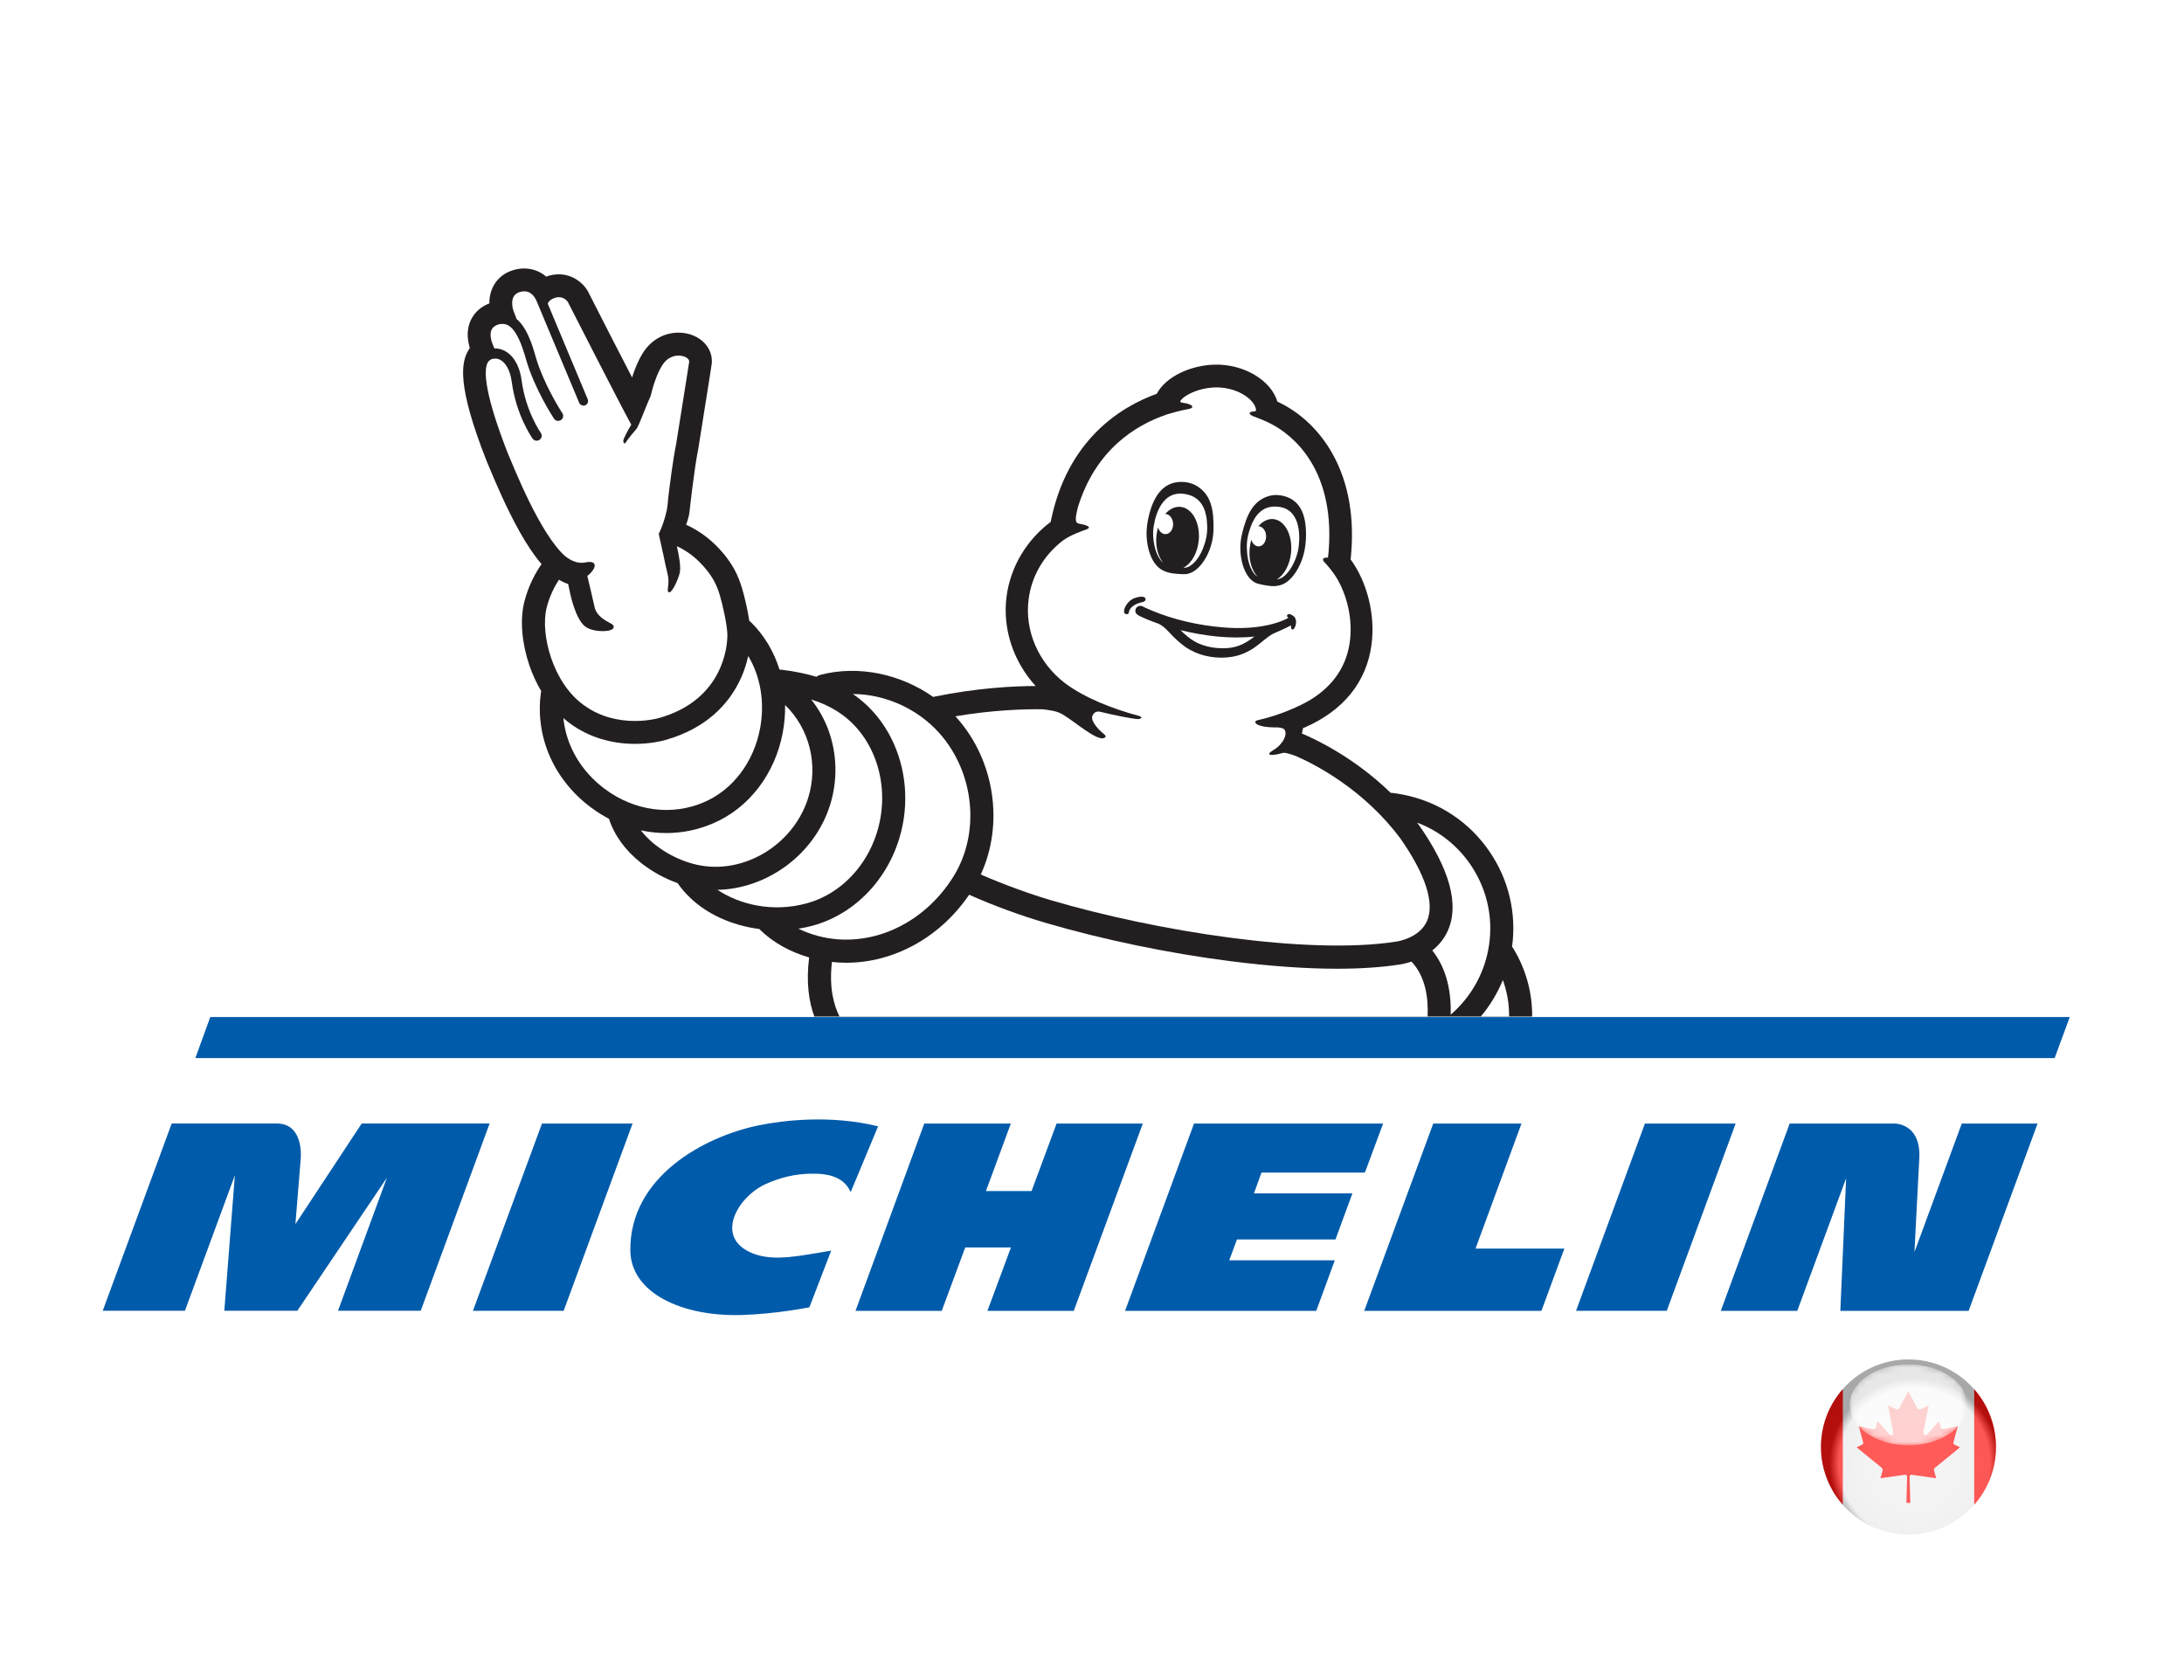 <?xml version="1.0" encoding="utf-8"?>
<!-- Generator: Adobe Illustrator 25.4.1, SVG Export Plug-In . SVG Version: 6.00 Build 0)  -->
<svg version="1.1" xmlns="http://www.w3.org/2000/svg" xmlns:xlink="http://www.w3.org/1999/xlink" x="0px" y="0px"
	 viewBox="0 0 325 250" style="enable-background:new 0 0 325 250;" xml:space="preserve">
<style type="text/css">
	.st0{fill:#005BAA;}
	.st1{fill:#FFFFFF;}
	.st2{fill:#231F20;}
	.st3{clip-path:url(#SVGID_00000096060173825850272220000017719150349731526813_);}
	.st4{fill-rule:evenodd;clip-rule:evenodd;fill:#F0F0F0;}
	.st5{fill-rule:evenodd;clip-rule:evenodd;fill:#FF1612;}
	.st6{opacity:0.3;fill-rule:evenodd;clip-rule:evenodd;fill:url(#SVGID_00000048461366610441939130000002295495989165106327_);}
	.st7{filter:url(#Adobe_OpacityMaskFilter);}
	.st8{fill:url(#SVGID_00000054962091837081967630000017183465812788994212_);}
	.st9{opacity:0.85;mask:url(#SVGID_00000080185512837408133440000017449500191163707522_);fill:#FFFFFF;}
	.st10{display:none;}
	.st11{display:inline;}
	.st12{clip-path:url(#SVGID_00000051349137739258871870000016361886445346025345_);}
	.st13{fill-rule:evenodd;clip-rule:evenodd;fill:#F4F4F4;}
	.st14{fill-rule:evenodd;clip-rule:evenodd;fill:#0437A0;}
	.st15{opacity:0.3;fill-rule:evenodd;clip-rule:evenodd;fill:url(#SVGID_00000039823895223274090500000016619334778290070199_);}
	.st16{filter:url(#Adobe_OpacityMaskFilter_00000140722908594491741020000009363371937069676168_);}
	.st17{fill:url(#SVGID_00000090277860056254559910000015562878224433663383_);}
	.st18{opacity:0.85;mask:url(#SVGID_00000014609060712814736830000002692746605695631016_);fill:#FFFFFF;}
</style>
<g id="Layer_2">
	<path class="st0" d="M112.93,167.45c-8.17,1.67-19.25,7.68-19.13,18.64c0.07,6.32,7.7,9.83,16.46,9.59
		c4.91-0.13,9.59-1.04,10.18-1.14l3.25-8.44c-4.3,0.68-8.43,1.71-11.67,0.41c-5.84-2.33-2.25-8.41,1.88-10.3
		c1.82-0.83,4.29-1.62,7.27-1.56c1.23,0.02,4.25,0.08,5.42,2.74l4.08-9.79C123.65,165.87,116.59,166.7,112.93,167.45z
		 M157.23,167.19l-3.72,10.04h-6.79l3.7-10.04h-12.88l-10.23,27.87h12.83l3.5-9.44h6.8l-3.5,9.44h12.85l10.27-27.87H157.23z
		 M80.65,167.19l-10.27,27.86h13.5l10.25-27.86H80.65z M53.82,167.19l-9.86,14.96c0,0,0.63-7.83,0.79-9.72
		c0.11-1.44-0.06-5.25-3.56-5.25H25.55l-10.26,27.86h12.23l7.43-20.15l-1.57,20.15h10.87l13.33-19.8l-7.28,19.8h12.31l10.25-27.86
		H53.82z M291.93,167.19l-7.04,19.12c0.1-1.93,0.48-9.53,0.72-13.91c0.1-1.8-0.29-3.18-1.15-4.1c-1.05-1.1-2.44-1.11-2.46-1.11
		h-15.68l-10.25,27.87h11.38l7.27-19.73l-0.86,19.73h19.09l10.26-27.87H291.93z M244.78,167.19l-10.25,27.86h13.5l10.25-27.86
		H244.78z M187.72,174.49h15.39l2.71-7.3h-28.14l-10.26,27.87h28.45l2.76-7.52h-15.71l1.15-3.1h14.66l2.52-6.86H186.6L187.72,174.49
		z M226.41,167.19h-13.13l-10.27,27.87h26.37l3.41-9.26h-13.22L226.41,167.19z"/>
	<g>
		<path class="st1" d="M72.46,68.72c0.02,0.04,0.03,0.08,0.05,0.11c0.08,0.18,0.19,0.45,0.33,0.79c0.8,1.92,2.47,5.9,4.47,9.47
			c1.13,2.01,2.21,3.62,3.28,4.85c-0.83,1.19-1.97,3.17-2.59,5.71c-0.63,2.63-0.35,6.03,0.77,9.34c0.47,1.38,1.07,2.67,1.77,3.85
			c-0.01,0.01-0.01,0.01-0.02,0.02c0.01,0.01,0.01,0.02,0.02,0.04c-0.03,0.1-0.06,0.21-0.07,0.32c-0.82,6.48,1.96,12.8,7.43,16.9
			c0.88,0.66,1.79,1.23,2.72,1.72c0.8,2.46,2.45,4.74,4.82,6.6c1.6,1.26,3.46,2.28,5.39,2.97c0.01,0.02,0.02,0.04,0.04,0.06
			c2.06,2.92,5.22,5.05,9.14,6.16c0.98,0.28,1.99,0.48,3,0.61c0.05,0.06,0.1,0.12,0.15,0.17c1.9,1.84,4.4,3.24,7.25,4.06
			c-0.48,3.75-0.02,6.64,0.77,8.79H228c0.03-3.51-0.91-7.01-2.82-10.15c-0.05-0.08-0.11-0.16-0.17-0.23
			c0.67-4.92-0.46-9.85-3.25-14.01c-3.02-4.51-7.61-7.57-12.94-8.62c-0.54-0.11-1.09-0.19-1.65-0.26c-0.07-0.01-0.15-0.01-0.22-0.01
			c-5.44-5.28-11.19-7.98-13.22-8.83c0.07-0.28,0.12-0.56,0.18-0.82c0.07-0.02,0.15-0.04,0.22-0.07c5.79-2.52,9.24-6.79,9.97-12.36
			c0.58-4.4-0.64-9.27-3.12-12.67c0.01-0.06,0.02-0.12,0.03-0.18c0.59-5.95-0.3-11.13-2.66-15.42c-1.92-3.49-4.84-6.28-8.21-7.84
			c-0.02-0.01-0.03-0.01-0.05-0.02c-0.94-3.19-5.02-5.63-9.37-5.51c-3.43,0.09-7.18,1.7-8.59,4.34
			c-5.23,1.88-13.33,6.75-15.78,19.06c-3.61,2.71-5.98,6.7-6.56,11.07c-0.64,4.85,1.01,9.71,4.32,13.35
			c-3.35,0.01-8.72,0.29-15.05,1.58c-0.06,0.01-0.13,0.03-0.19,0.05c-4.88-3.44-11.17-4.76-16.79-3.29
			c-0.23,0.06-0.43,0.16-0.6,0.29c-1.56-0.47-3.27-0.82-5.14-1.05c-0.12-0.01-0.23-0.02-0.34-0.01c-0.82-2.64-2.22-5.03-4.15-6.96
			c-0.1-0.1-0.32-0.27-0.32-0.29c-0.01,0.01-0.01,0.01-0.02,0.02c-0.29-1.93-0.83-4.03-1.06-4.79c-0.56-1.89-1.42-3.98-3.91-6.47
			c-1.59-1.59-3.28-2.55-4.44-3.08c0.24-0.63,0.37-1.17,0.44-1.49c0.03-0.12,0.05-0.25,0.06-0.38c0.01-0.06,0.63-6.01,1.33-9.54
			c0.01-0.04,0.02-0.09,0.02-0.13c1.93-12.11,1.95-12.28,1.96-12.41c0-0.02,0-0.05,0.01-0.07c0.09-1.09-0.29-2.15-1.06-2.98
			c-0.93-1-2.35-1.58-3.89-1.58c-2.16,0-4.1,1.11-5.31,3.03c-0.71,1.13-1.24,2.49-1.6,3.64c-2.02-3.9-4.65-9.03-6.54-12.76
			c-0.03-0.07-0.07-0.13-0.11-0.19c-0.66-1.11-2.17-2.4-4.26-2.4c-0.63,0-1.25,0.12-1.87,0.34c-0.92-0.78-2.04-1.21-3.28-1.21
			c-0.6,0-1.22,0.1-1.82,0.31c-2.14,0.71-3.38,2.62-3.36,4.89c-1.67,0.63-2.8,1.95-3.13,3.64c-0.22,1.16,0.01,2.17,0.13,2.65
			c0.02,0.07,0.04,0.18,0.09,0.35c-0.05,0.07-0.1,0.15-0.15,0.23C68.59,53.91,67.97,57.35,72.46,68.72"/>
		<path class="st1" d="M172.02,84.05c0.41,0.49,0.9,0.81,1.44,1.01c0.48,0.18,0.99,0.27,1.52,0.31c0,0,0.85,0.09,1.38,0.07
			c2.14-0.09,4.16-3.38,4.22-6.6c0.06-2.94-0.33-5.18-2.44-6.5c-0.22-0.14-0.45-0.25-0.69-0.34c-0.91-0.34-1.97-0.38-2.87-0.13
			c-1.11,0.3-1.95,1.09-2.53,2.06c-0.59,0.99-0.95,2.12-1.19,3.25c-0.24,1.16-0.32,2.31-0.15,3.49
			C170.86,81.85,171.26,83.13,172.02,84.05z M171.61,78.87c0.13-1.39,0.93-5.75,4.42-5.4c2.65,0.27,3.36,2.22,3.56,3.93
			c0.01,0.07,0.01,0.15,0.01,0.23c0.17,1.69-0.15,2.85-0.57,3.95c-0.17,0.43-0.37,0.84-0.61,1.22c-0.65,1.02-1.43,1.65-2.11,1.68
			c-0.06,0-0.13,0-0.2,0c1.18-0.62,2.11-2.2,2.28-4.12c0.23-2.57-0.99-4.79-2.74-4.94c-0.83-0.07-1.62,0.34-2.26,1.06
			c0.62,0,1.14,0.63,1.18,1.44c0.04,0.83-0.45,1.52-1.09,1.56c-0.52,0.03-0.98-0.39-1.15-1c-0.12,0.42-0.21,0.86-0.25,1.33
			c-0.14,1.57,0.26,3,0.99,3.92c-0.1-0.09-0.2-0.18-0.29-0.29c-0.54-0.66-0.94-1.69-1.1-2.9C171.59,80,171.58,79.44,171.61,78.87z
			 M191.9,91.39c-0.37-0.04-0.46,0.27-0.32,0.39c0.04,0.04,0.09,0.09,0.14,0.15c-0.13,0.07-0.26,0.15-0.38,0.21
			c-0.82,0.39-1.71,0.66-2.6,0.86c-2.18,0.48-4.46,0.55-6.7,0.36c-3.65-0.3-7.34-1.12-10.75-2.55c-0.31-0.13-0.6-0.27-0.9-0.4
			c-0.15-0.07-0.29-0.16-0.45-0.22v0c-0.48-0.15-0.97,0.17-0.99,0.66c-0.02,0.37,0.22,0.6,0.54,0.76c0.91,0.47,1.89,0.84,2.86,1.18
			c0.85,0.37,1.47,1.14,2.09,1.78c0.77,0.79,1.61,1.53,2.58,2.09c1.84,1.05,4.15,1.41,6.22,1.09c1.09-0.17,2.11-0.56,3.03-1.13
			c0.68-0.42,1.28-0.93,1.89-1.42c0.37-0.29,0.74-0.59,1.15-0.83c0.24-0.14,1.91-0.81,2.8-1.32c0,0.31-0.01,0.58,0.2,0.62
			c0.23,0.04,0.44-0.39,0.52-0.75c0.08-0.36,0.01-0.71-0.09-0.94C192.65,91.77,192.26,91.44,191.9,91.39z M184.11,96.16
			c-0.95,0.3-1.97,0.35-2.98,0.27c-0.99-0.08-1.97-0.31-2.87-0.73c-1-0.47-1.82-1.16-2.59-1.93c3.58,0.87,7.36,1.34,11,0.95
			C185.9,95.33,185.07,95.86,184.11,96.16z M170.46,89.09c-0.08-0.29-0.45-0.3-0.58-0.3c-0.33,0-0.76,0.1-1.08,0.22
			c-0.86,0.31-1.57,1.37-1.53,2.02c0,0.1,0.04,0.18,0.1,0.24c0.05,0.06,0.15,0.12,0.32,0.13c0,0,0.01,0,0.02,0l0,0l0,0
			c0.16,0,0.26-0.13,0.28-0.29c0.02-0.16,0.11-0.46,0.35-0.69c0.23-0.23,0.62-0.6,1.73-0.84C170.25,89.54,170.53,89.38,170.46,89.09
			z M194.04,76.89c-0.29-1.08-0.89-2.04-1.84-2.61c-0.79-0.46-1.79-0.69-2.72-0.6c-0.25,0.03-0.49,0.08-0.73,0.15
			c-2.31,0.73-3.24,2.79-3.93,5.62c-0.75,3.1,0.3,6.76,2.28,7.38c0.48,0.15,1.3,0.28,1.3,0.28c0.51,0.09,1.01,0.14,1.5,0.09
			c0.56-0.06,1.1-0.24,1.6-0.61c0.95-0.7,1.64-1.83,2.09-2.91c0.45-1.09,0.68-2.21,0.74-3.38
			C194.39,79.16,194.34,77.98,194.04,76.89z M193.2,81.73c-0.11,0.56-0.27,1.09-0.48,1.6c-0.46,1.12-1.09,2.01-1.76,2.5
			c-0.29,0.21-0.61,0.34-0.97,0.4c1.11-0.66,1.97-2.2,2.14-4.06c0.23-2.57-0.96-4.78-2.66-4.93c-0.81-0.07-1.59,0.34-2.21,1.07
			c0.6,0,1.12,0.62,1.15,1.43c0.03,0.83-0.44,1.53-1.07,1.56c-0.51,0.03-0.96-0.39-1.13-0.99c-0.12,0.42-0.21,0.86-0.25,1.33
			c-0.16,1.72,0.32,3.27,1.17,4.16c-0.52-0.31-0.98-1.04-1.27-2.01c-0.13-0.42-0.21-0.87-0.26-1.33c-0.12-1.16-0.12-2.35,0.47-3.93
			c0.02-0.08,0.05-0.15,0.07-0.22c0.61-1.59,1.78-3.29,4.32-2.87C193.78,75.98,193.43,80.36,193.2,81.73z"/>
		<path class="st2" d="M72.46,68.72c0.02,0.04,0.03,0.08,0.05,0.11c0.08,0.18,0.19,0.45,0.33,0.79c0.8,1.92,2.47,5.9,4.47,9.47
			c1.13,2.01,2.21,3.62,3.28,4.85c-0.83,1.19-1.97,3.17-2.59,5.71c-0.63,2.63-0.35,6.03,0.77,9.34c0.47,1.38,1.07,2.67,1.77,3.85
			c-0.01,0.01-0.01,0.01-0.02,0.02c0.01,0.01,0.01,0.02,0.02,0.04c-0.03,0.1-0.06,0.21-0.07,0.32c-0.82,6.48,1.96,12.8,7.43,16.9
			c0.88,0.66,1.79,1.23,2.72,1.72c0.8,2.46,2.45,4.74,4.82,6.6c1.6,1.26,3.46,2.28,5.39,2.97c0.01,0.02,0.02,0.04,0.04,0.06
			c2.06,2.92,5.22,5.05,9.14,6.16c0.98,0.28,1.99,0.48,3,0.61c0.05,0.06,0.1,0.12,0.15,0.17c1.9,1.84,4.4,3.24,7.25,4.06
			c-0.48,3.75-0.02,6.64,0.77,8.79H228c0.03-3.51-0.91-7.01-2.82-10.15c-0.05-0.08-0.11-0.16-0.17-0.23
			c0.67-4.92-0.46-9.85-3.25-14.01c-3.02-4.51-7.61-7.57-12.94-8.62c-0.54-0.11-1.09-0.19-1.65-0.26c-0.07-0.01-0.15-0.01-0.22-0.01
			c-5.44-5.28-11.19-7.98-13.22-8.83c0.07-0.28,0.12-0.56,0.18-0.82c0.07-0.02,0.15-0.04,0.22-0.07c5.79-2.52,9.24-6.79,9.97-12.36
			c0.58-4.4-0.64-9.27-3.12-12.67c0.01-0.06,0.02-0.12,0.03-0.18c0.59-5.95-0.3-11.13-2.66-15.42c-1.92-3.49-4.84-6.28-8.21-7.84
			c-0.02-0.01-0.03-0.01-0.05-0.02c-0.94-3.19-5.02-5.63-9.37-5.51c-3.43,0.09-7.18,1.7-8.59,4.34
			c-5.23,1.88-13.33,6.75-15.78,19.06c-3.61,2.71-5.98,6.7-6.56,11.07c-0.64,4.85,1.01,9.71,4.32,13.35
			c-3.35,0.01-8.72,0.29-15.05,1.58c-0.06,0.01-0.13,0.03-0.19,0.05c-4.88-3.44-11.17-4.76-16.79-3.29
			c-0.23,0.06-0.43,0.16-0.6,0.29c-1.56-0.47-3.27-0.82-5.14-1.05c-0.12-0.01-0.23-0.02-0.34-0.01c-0.82-2.64-2.22-5.03-4.15-6.96
			c-0.1-0.1-0.32-0.27-0.32-0.29c-0.01,0.01-0.01,0.01-0.02,0.02c-0.29-1.93-0.83-4.03-1.06-4.79c-0.56-1.89-1.42-3.98-3.91-6.47
			c-1.59-1.59-3.28-2.55-4.44-3.08c0.24-0.63,0.37-1.17,0.44-1.49c0.03-0.12,0.05-0.25,0.06-0.38c0.01-0.06,0.63-6.01,1.33-9.54
			c0.01-0.04,0.02-0.09,0.02-0.13c1.93-12.11,1.95-12.28,1.96-12.41c0-0.02,0-0.05,0.01-0.07c0.09-1.09-0.29-2.15-1.06-2.98
			c-0.93-1-2.35-1.58-3.89-1.58c-2.16,0-4.1,1.11-5.31,3.03c-0.71,1.13-1.24,2.49-1.6,3.64c-2.02-3.9-4.65-9.03-6.54-12.76
			c-0.03-0.07-0.07-0.13-0.11-0.19c-0.66-1.11-2.17-2.4-4.26-2.4c-0.63,0-1.25,0.12-1.87,0.34c-0.92-0.78-2.04-1.21-3.28-1.21
			c-0.6,0-1.22,0.1-1.82,0.31c-2.14,0.71-3.38,2.62-3.36,4.89c-1.67,0.63-2.8,1.95-3.13,3.64c-0.22,1.16,0.01,2.17,0.13,2.65
			c0.02,0.07,0.04,0.18,0.09,0.35c-0.05,0.07-0.1,0.15-0.15,0.23C68.59,53.91,67.97,57.35,72.46,68.72"/>
		<path class="st1" d="M224.57,151.27h-4.22c1.37-1.63,2.48-3.46,3.29-5.44C224.28,147.6,224.59,149.43,224.57,151.27"/>
		<path class="st1" d="M155.02,105.54c0.02,0,1.57,0.11,2.5,0.47c1.57,0.6,4.7,3.6,6.39,3.86c0.3,0.03,1.07-0.16,0.23-0.75
			c-0.23-0.17-2.19-1.91-1.47-2.81c0.01-0.01,0.02-0.02,0.03-0.04c0.26-0.36,0.6-0.44,0.96-0.37c2.45,0.61,4.49,0.96,5.2,1.06
			c0.43,0.06,0.75,0.07,0.92-0.08c0.17-0.15,0.04-0.26-0.43-0.39c-3.78-1.02-7.95-2.64-10.88-4.84c-3.92-3.01-6.02-7.76-5.4-12.48
			c0.45-3.47,2.25-6.54,5.09-8.73c1.13-0.83,2.92-1.45,3.44-1.63c1.37-0.5-0.88-0.86-1.04-0.89c-0.58-0.09-0.61-0.69-0.14-2.5
			c2.62-8.41,8.42-12.12,13.23-13.75c0.84-0.26,2.14-0.62,3.01-0.76c1.33-0.2,0.83-0.8-0.69-0.98c0,0-0.51-0.03-0.26-0.36
			c0.04-0.05,0.33-0.39,0.76-0.66c1.08-0.69,2.65-1.21,4.36-1.26c3.09-0.08,5.76,1.64,6.07,3.24c0,0,0.11,0.32-0.26,0.33
			c-0.59,0.02-1.07,0.27-0.25,0.68c0.19,0.1,1.01,0.35,2.17,0.88c0.05,0.03,0.11,0.06,0.17,0.09c2.33,1.08,9.59,5.5,9.06,17.97
			c0,0,0,0,0,0c-0.02,0.38-0.05,0.75-0.07,1.12c-0.02,0.34-0.07,0.69-0.11,1.03c-0.68-0.08-0.98,0.21-0.49,0.7
			c0.35,0.35,1.23,1.4,1.74,2.23c1.64,2.7,2.45,6.27,2.01,9.56c-0.58,4.45-3.34,7.17-6.09,8.79c-1.23,0.7-4.09,2.12-7.66,2.91
			c-0.73,0.16-0.39,1.11,2.99,1.06c0.28,0.03,0.9,0.06,1.08,0.4c0.39,0.73-0.28,2.15-1.75,3.01c-1.26,0.75-0.25,0.9,1.5,0.38
			c0.51-0.08,1.86,0.46,2.04,0.53c2.85,1.26,10.04,4.97,15.44,12.25c3.74,5.37,5.09,9.6,3.93,12.25c-1.14,2.58-4.52,3.05-4.54,3.05
			c-0.02,0-0.04,0-0.06,0.01c-13.06,2.03-35.7-1.55-51.32-6.15c-2.8-0.82-6.97-2.29-10.48-3.84c3.45-7.47,2.11-16.91-3.55-23.29
			c-0.08-0.08-0.15-0.17-0.23-0.25C147.71,105.65,152.34,105.51,155.02,105.54"/>
		<path class="st1" d="M218.91,128.79c2.51,3.75,3.41,8.25,2.53,12.67c-0.74,3.73-2.71,7.07-5.56,9.52c0.08-3.09-0.46-6.7-2.74-9.55
			c0.91-0.72,1.74-1.67,2.31-2.94c1.73-3.86,0.3-9.13-4.25-15.65c-0.01-0.01-0.02-0.03-0.03-0.04c-0.1-0.13-0.2-0.26-0.29-0.39
			C214.14,123.63,216.93,125.84,218.91,128.79"/>
		<path class="st1" d="M139.81,109.12c5.21,5.88,6.09,14.83,2.09,21.28c-4.49,7.24-12.54,10.82-20.04,8.91
			c-1.09-0.28-2.11-0.66-3.06-1.12c0.71-0.11,1.42-0.25,2.11-0.44c7.37-2,12.88-8.8,13.7-16.92c0.52-5.13-0.93-10.27-3.98-14.1
			c-1.08-1.35-2.31-2.5-3.72-3.46C131.67,103.29,136.52,105.42,139.81,109.12"/>
		<path class="st1" d="M127.94,108.86c2.5,3.14,3.68,7.37,3.25,11.61c-0.68,6.72-5.17,12.33-11.18,13.96
			c-5.06,1.37-9.92,0.18-13.25-2.02c7.33-0.14,14.38-5.18,16.73-12.52c1.18-3.68,1.1-7.68-0.22-11.27
			c-0.61-1.65-1.48-3.18-2.56-4.54C123.82,105.07,126.17,106.63,127.94,108.86"/>
		<path class="st1" d="M116.47,109.07c0.27-1.4,0.38-2.79,0.36-4.16c3.59,3.46,5.02,8.88,3.4,13.93
			c-2.24,6.96-9.65,11.37-16.52,9.84c-2.9-0.65-6.28-2.44-8.34-5.12c1.24,0.27,2.51,0.4,3.77,0.4c2.39,0,4.77-0.48,7.04-1.47
			C111.47,120.2,115.31,115.18,116.47,109.07"/>
		<path class="st1" d="M111.34,97.62c0.01,0.01,0.01,0.02,0.01,0.01c1.83,3.05,2.49,6.9,1.75,10.8c-0.95,4.99-4.05,9.08-8.29,10.92
			c-4.83,2.1-10.39,1.36-14.85-1.98c-3.54-2.66-5.71-6.43-6.12-10.49c0,0,0-0.01-0.01-0.03c0.35,0.31,0.72,0.6,1.09,0.87
			c2.7,1.95,6.01,2.97,9.57,2.97c2.42,0,4.2-0.48,4.54-0.58c6.28-1.77,9.36-5.54,10.83-8.39
			C110.63,100.25,111.08,98.83,111.34,97.62"/>
		<path class="st1" d="M72.71,53.74c0.05-0.03,0.09-0.06,0.14-0.1c0.12-0.11,0.26-0.19,0.42-0.24c0.05-0.01,0.1-0.02,0.15-0.02
			c0.19-0.01,0.33-0.02,0.46-0.02c0.1,0.02,0.21,0.04,0.32,0.08c0.99,0.36,1.72,1.62,1.95,3.36c0.66,5.01,3.01,8.33,3.11,8.47
			c0.15,0.2,0.37,0.31,0.61,0.31c0.15,0,0.3-0.05,0.43-0.14c0.33-0.24,0.41-0.71,0.17-1.04c-0.02-0.03-2.23-3.16-2.85-7.8
			c-0.31-2.34-1.38-4-2.92-4.57c-0.37-0.14-0.76-0.19-1.13-0.18c-0.2-0.47-0.39-0.92-0.44-1.16c-0.15-0.64-0.44-1.91,0.98-2.39
			c0.09-0.03,0.18-0.05,0.27-0.08c0.05,0,0.1,0,0.14,0c1.03-0.13,2.38,0.34,3.73,5.16c1.24,4.42,4.07,8.74,4.19,8.92
			c0.14,0.22,0.38,0.33,0.62,0.33c0.14,0,0.28-0.04,0.41-0.12c0.34-0.23,0.44-0.69,0.21-1.03c-0.03-0.04-2.82-4.3-4-8.51
			c-0.58-2.08-1.4-4.34-2.8-5.49c-0.2-0.51-0.42-1.08-0.48-1.26c-0.24-0.71-0.48-2.29,0.87-2.74c0.27-0.09,0.52-0.13,0.75-0.13
			c1.08,0,1.63,0.93,1.9,1.62c0.04,0.1,0.08,0.2,0.13,0.31l6.13,14.64c0.04,0.11,0.1,0.2,0.19,0.27c0.2,0.16,0.46,0.22,0.71,0.12
			c0.35-0.15,0.53-0.54,0.38-0.9l-5.95-14.22c0.1-0.27,0.31-0.52,0.68-0.71c0.37-0.19,0.7-0.26,0.98-0.26
			c0.91,0,1.35,0.75,1.35,0.75s7.92,15.54,9.42,18.22c-0.61,1.01-1.1,2-1.16,2.25c-0.11,0.4,0.16,0.76,0.35,0.38
			c0.44-0.65,1.08-1.43,1.62-2.05c0.01-0.01,0.01-0.01,0.02-0.02l0,0c0.02-0.02,0.04-0.05,0.05-0.09c0.37-0.66,1.54-3.76,2-4.73
			c0.33-1.42,0.94-3.33,1.72-4.57c0.68-1.08,1.63-1.45,2.44-1.45c0.9,0,1.62,0.45,1.58,0.92c-0.02,0.21-1.94,12.22-1.94,12.22
			c-0.5,2.51-0.95,6.1-1.2,8.19c-0.02,0.51-0.08,1.02-0.17,1.51c-0.01,0.1-0.02,0.16-0.02,0.16s-0.02,0.11-0.08,0.3
			c-0.4,1.81-1.12,3.23-1.12,3.23l0.62,2.86c0,0,0.01,0,0.01-0.01c0.25,1.21,0.52,2.5,0.63,2.89c0.46,1.62-0.13,2.57,0.17,2.9
			c0.41,0.46,1.42-1.71,1.69-2.83c0.21-0.89-0.13-2.71-0.43-3.98c0.87,0.4,2.16,1.14,3.37,2.36c2.08,2.08,2.65,3.69,3.05,5.02
			c0.39,1.33,1.05,4.19,1.1,5.73c0.04,1.54-0.48,9.73-10.17,12.46c0,0-1.48,0.44-3.59,0.44c-2.16,0-4.98-0.46-7.57-2.33
			c-4.68-3.33-6.51-10.61-5.58-14.46c0.44-1.81,1.23-3.28,1.85-4.23c0.45,0.27,0.91,0.49,1.37,0.64l0.28,1.32
			c0.03,0.16,0.79,3.86,2.22,4.98c0.84,0.66,2.22,0.71,2.63,0.71c0.43,0,1.44-0.05,1.62-0.49c0.03-0.07,0.08-0.26-0.11-0.45
			c-0.08-0.08-0.2-0.15-0.45-0.28c-0.69-0.37-1.97-1.06-2.25-2.32c-0.15-0.71-0.74-3.2-1.09-4.67c1.44-1.14,1.59-2.4-0.29-2.01
			c-1.14,0.24-2.19-0.29-3-0.93c-3.78-3.31-7.74-13.46-8.52-15.26C72.38,59.33,71.72,54.96,72.71,53.74"/>
		<path class="st1" d="M123.8,143.14c0.71,0.08,1.42,0.12,2.13,0.12c7.04,0,13.92-3.72,18.29-10.12c3.72,1.68,8.14,3.24,11.23,4.14
			c8.59,2.53,18.42,4.57,27.68,5.75c5.83,0.74,11.17,1.12,15.84,1.12c3.48,0,6.6-0.21,9.27-0.62c0.18-0.02,0.88-0.13,1.8-0.44
			c2.11,2.23,2.53,5.45,2.4,8.19h-87.5C124.09,149.61,123.35,146.98,123.8,143.14"/>
		<path class="st2" d="M172.02,84.05c0.41,0.49,0.9,0.81,1.44,1.01c0.48,0.18,0.99,0.27,1.52,0.31c0,0,0.85,0.09,1.38,0.07
			c2.14-0.09,4.16-3.38,4.22-6.6c0.06-2.94-0.33-5.18-2.44-6.5c-0.22-0.14-0.45-0.25-0.69-0.34c-0.91-0.34-1.97-0.38-2.87-0.13
			c-1.11,0.3-1.95,1.09-2.53,2.06c-0.59,0.99-0.95,2.12-1.19,3.25c-0.24,1.16-0.32,2.31-0.15,3.49
			C170.86,81.85,171.26,83.13,172.02,84.05z M171.61,78.87c0.13-1.39,0.93-5.75,4.42-5.4c2.65,0.27,3.36,2.22,3.56,3.93
			c0.01,0.07,0.01,0.15,0.01,0.23c0.17,1.69-0.15,2.85-0.57,3.95c-0.17,0.43-0.37,0.84-0.61,1.22c-0.65,1.02-1.43,1.65-2.11,1.68
			c-0.06,0-0.13,0-0.2,0c1.18-0.62,2.11-2.2,2.28-4.12c0.23-2.57-0.99-4.79-2.74-4.94c-0.83-0.07-1.62,0.34-2.26,1.06
			c0.62,0,1.14,0.63,1.18,1.44c0.04,0.83-0.45,1.52-1.09,1.56c-0.52,0.03-0.98-0.39-1.15-1c-0.12,0.42-0.21,0.86-0.25,1.33
			c-0.14,1.57,0.26,3,0.99,3.92c-0.1-0.09-0.2-0.18-0.29-0.29c-0.54-0.66-0.94-1.69-1.1-2.9C171.59,80,171.58,79.44,171.61,78.87z
			 M191.9,91.39c-0.37-0.04-0.46,0.27-0.32,0.39c0.04,0.04,0.09,0.09,0.14,0.15c-0.13,0.07-0.26,0.15-0.38,0.21
			c-0.82,0.39-1.71,0.66-2.6,0.86c-2.18,0.48-4.46,0.55-6.7,0.36c-3.65-0.3-7.34-1.12-10.75-2.55c-0.31-0.13-0.6-0.27-0.9-0.4
			c-0.15-0.07-0.29-0.16-0.45-0.22v0c-0.48-0.15-0.97,0.17-0.99,0.66c-0.02,0.37,0.22,0.6,0.54,0.76c0.91,0.47,1.89,0.84,2.86,1.18
			c0.85,0.37,1.47,1.14,2.09,1.78c0.77,0.79,1.61,1.53,2.58,2.09c1.84,1.05,4.15,1.41,6.22,1.09c1.09-0.17,2.11-0.56,3.03-1.13
			c0.68-0.42,1.28-0.93,1.89-1.42c0.37-0.29,0.74-0.59,1.15-0.83c0.24-0.14,1.91-0.81,2.8-1.32c0,0.31-0.01,0.58,0.2,0.62
			c0.23,0.04,0.44-0.39,0.52-0.75c0.08-0.36,0.01-0.71-0.09-0.94C192.65,91.77,192.26,91.44,191.9,91.39z M184.11,96.16
			c-0.95,0.3-1.97,0.35-2.98,0.27c-0.99-0.08-1.97-0.31-2.87-0.73c-1-0.47-1.82-1.16-2.59-1.93c3.58,0.87,7.36,1.34,11,0.95
			C185.9,95.33,185.07,95.86,184.11,96.16z M170.46,89.09c-0.08-0.29-0.45-0.3-0.58-0.3c-0.33,0-0.76,0.1-1.08,0.22
			c-0.86,0.31-1.57,1.37-1.53,2.02c0,0.1,0.04,0.18,0.1,0.24c0.05,0.06,0.15,0.12,0.32,0.13c0,0,0.01,0,0.02,0l0,0l0,0
			c0.16,0,0.26-0.13,0.28-0.29c0.02-0.16,0.11-0.46,0.35-0.69c0.23-0.23,0.62-0.6,1.73-0.84C170.25,89.54,170.53,89.38,170.46,89.09
			z M194.04,76.89c-0.29-1.08-0.89-2.04-1.84-2.61c-0.79-0.46-1.79-0.69-2.72-0.6c-0.25,0.03-0.49,0.08-0.73,0.15
			c-2.31,0.73-3.24,2.79-3.93,5.62c-0.75,3.1,0.3,6.76,2.28,7.38c0.48,0.15,1.3,0.28,1.3,0.28c0.51,0.09,1.01,0.14,1.5,0.09
			c0.56-0.06,1.1-0.24,1.6-0.61c0.95-0.7,1.64-1.83,2.09-2.91c0.45-1.09,0.68-2.21,0.74-3.38
			C194.39,79.16,194.34,77.98,194.04,76.89z M193.2,81.73c-0.11,0.56-0.27,1.09-0.48,1.6c-0.46,1.12-1.09,2.01-1.76,2.5
			c-0.29,0.21-0.61,0.34-0.97,0.4c1.11-0.66,1.97-2.2,2.14-4.06c0.23-2.57-0.96-4.78-2.66-4.93c-0.81-0.07-1.59,0.34-2.21,1.07
			c0.6,0,1.12,0.62,1.15,1.43c0.03,0.83-0.44,1.53-1.07,1.56c-0.51,0.03-0.96-0.39-1.13-0.99c-0.12,0.42-0.21,0.86-0.25,1.33
			c-0.16,1.72,0.32,3.27,1.17,4.16c-0.52-0.31-0.98-1.04-1.27-2.01c-0.13-0.42-0.21-0.87-0.26-1.33c-0.12-1.16-0.12-2.35,0.47-3.93
			c0.02-0.08,0.05-0.15,0.07-0.22c0.61-1.59,1.78-3.29,4.32-2.87C193.78,75.98,193.43,80.36,193.2,81.73z"/>
	</g>
	<polygon class="st0" points="308,151.34 31.29,151.34 29.07,157.45 305.75,157.45 	"/>
</g>
<g id="US__x26__Canadia">
</g>
<g id="Canadian">
	<g>
		<g>
			<defs>
				<circle id="SVGID_1_" cx="284" cy="215.31" r="13.02"/>
			</defs>
			<clipPath id="SVGID_00000016065989329292077000000006704676734885929658_">
				<use xlink:href="#SVGID_1_"  style="overflow:visible;"/>
			</clipPath>
			<g style="clip-path:url(#SVGID_00000016065989329292077000000006704676734885929658_);">
				<polygon class="st4" points="274.23,202.3 293.78,202.3 293.78,228.33 274.23,228.33 274.23,202.3 				"/>
				<polygon class="st5" points="264.48,202.3 274.23,202.3 274.23,228.33 264.48,228.33 264.48,202.3 				"/>
				<polygon class="st5" points="293.78,202.3 303.53,202.3 303.53,228.33 293.78,228.33 293.78,202.3 				"/>
				<path class="st5" d="M283.97,207.03c0,0,1.15,2.17,1.32,2.45c0.17,0.28,0.33,0.32,0.73,0.13c0.4-0.19,0.98-0.5,0.98-0.5
					s-0.65,3.37-0.75,3.92c-0.1,0.54,0.26,0.73,0.62,0.32c0.36-0.41,1.68-1.88,1.68-1.88s0.19,0.67,0.24,0.89
					c0.05,0.21,0.17,0.36,0.56,0.28c0.39-0.07,2-0.43,2-0.43s-0.57,2.02-0.62,2.28c-0.06,0.27-0.12,0.37,0.21,0.53
					c0.33,0.16,0.73,0.34,0.73,0.34s-3.31,2.73-3.6,2.94c-0.28,0.21-0.34,0.34-0.2,0.78c0.14,0.44,0.25,0.88,0.25,0.88
					s-3.27-0.46-3.63-0.51c-0.36-0.05-0.33,0.34-0.32,0.53c0.01,0.2,0.1,3.65,0.1,3.65h-0.29h-0.29c0,0,0.09-3.45,0.1-3.65
					c0.01-0.2,0.04-0.58-0.32-0.53c-0.36,0.05-3.64,0.51-3.64,0.51s0.11-0.43,0.25-0.88c0.14-0.44,0.08-0.57-0.2-0.78
					c-0.28-0.21-3.6-2.94-3.6-2.94s0.4-0.18,0.73-0.34c0.33-0.16,0.26-0.27,0.21-0.53c-0.06-0.27-0.62-2.28-0.62-2.28
					s1.61,0.35,2,0.43c0.39,0.07,0.5-0.07,0.56-0.28c0.05-0.21,0.24-0.89,0.24-0.89s1.32,1.47,1.68,1.88
					c0.36,0.41,0.72,0.22,0.62-0.32c-0.1-0.54-0.75-3.92-0.75-3.92s0.58,0.32,0.98,0.5c0.4,0.19,0.57,0.15,0.73-0.13
					C282.82,209.2,283.97,207.03,283.97,207.03L283.97,207.03z"/>
			</g>
		</g>
		<g>
			
				<radialGradient id="SVGID_00000043455129835662112950000010183901776984272512_" cx="2262.215" cy="6012.18" r="228.776" gradientTransform="matrix(0.059 0 0 0.059 151.427 -137.002)" gradientUnits="userSpaceOnUse">
				<stop  offset="0" style="stop-color:#FFFFFF"/>
				<stop  offset="0.44" style="stop-color:#FCFCFC"/>
				<stop  offset="0.725" style="stop-color:#F4F4F4"/>
				<stop  offset="0.833" style="stop-color:#EEEEEE"/>
				<stop  offset="0.938" style="stop-color:#000000"/>
			</radialGradient>
			
				<circle style="opacity:0.3;fill-rule:evenodd;clip-rule:evenodd;fill:url(#SVGID_00000043455129835662112950000010183901776984272512_);" cx="283.99" cy="215.31" r="13.02"/>
			<defs>
				<filter id="Adobe_OpacityMaskFilter" filterUnits="userSpaceOnUse" x="275.25" y="203.03" width="17.48" height="12.04">
					<feFlood  style="flood-color:white;flood-opacity:1" result="back"/>
					<feBlend  in="SourceGraphic" in2="back" mode="normal"/>
				</filter>
			</defs>
			
				<mask maskUnits="userSpaceOnUse" x="275.25" y="203.03" width="17.48" height="12.04" id="SVGID_00000070800331711345615400000015245258836706413489_">
				<g class="st7">
					
						<linearGradient id="SVGID_00000144301308271318032640000016801923088858505662_" gradientUnits="userSpaceOnUse" x1="283.993" y1="196.294" x2="283.993" y2="212.089">
						<stop  offset="0" style="stop-color:#FFFFFF"/>
						<stop  offset="0.459" style="stop-color:#D5D5D5"/>
						<stop  offset="0.461" style="stop-color:#D5D5D5"/>
						<stop  offset="0.537" style="stop-color:#B0B0B0"/>
						<stop  offset="0.704" style="stop-color:#666666"/>
						<stop  offset="0.842" style="stop-color:#2F2F2F"/>
						<stop  offset="0.944" style="stop-color:#0D0D0D"/>
						<stop  offset="1" style="stop-color:#000000"/>
					</linearGradient>
					<path style="fill:url(#SVGID_00000144301308271318032640000016801923088858505662_);" d="M283.99,215.17
						c4.9,0,8.89-2.75,8.89-6.12c0-3.37-3.99-6.12-8.89-6.12c-4.89,0-8.89,2.75-8.89,6.12C275.1,212.42,279.1,215.17,283.99,215.17z
						"/>
				</g>
			</mask>
			<path style="opacity:0.85;mask:url(#SVGID_00000070800331711345615400000015245258836706413489_);fill:#FFFFFF;" d="
				M283.99,215.07c4.81,0,8.74-2.7,8.74-6.02c0-3.32-3.93-6.02-8.74-6.02c-4.81,0-8.74,2.7-8.74,6.02
				C275.25,212.37,279.18,215.07,283.99,215.07z"/>
		</g>
	</g>
</g>
<g id="US" class="st10">
	<g class="st11">
		<g>
			<defs>
				<path id="SVGID_00000044171415890346078080000007486285050338075038_" d="M297.02,215.31c0,7.19-5.83,13.02-13.02,13.02
					c-7.19,0-13.02-5.83-13.02-13.02c0-7.19,5.83-13.02,13.02-13.02C291.19,202.3,297.02,208.12,297.02,215.31z"/>
			</defs>
			<clipPath id="SVGID_00000129925366773776100200000014794517723897936525_">
				<use xlink:href="#SVGID_00000044171415890346078080000007486285050338075038_"  style="overflow:visible;"/>
			</clipPath>
			<g style="clip-path:url(#SVGID_00000129925366773776100200000014794517723897936525_);">
				<path class="st13" d="M303.53,204.3v2h-19.26v-2H303.53L303.53,204.3z M303.53,208.3v2h-19.26v-2H303.53L303.53,208.3z
					 M303.53,212.31v2h-19.26v-2H303.53L303.53,212.31z M303.53,216.31v2h-39.05v-2H303.53L303.53,216.31z M303.53,220.32v2h-39.05
					v-2H303.53L303.53,220.32z M303.53,224.32v2h-39.05v-2H303.53L303.53,224.32z"/>
				<path class="st5" d="M264.48,202.3h39.05v2h-39.05V202.3L264.48,202.3z M264.48,226.33h39.05v2h-39.05V226.33L264.48,226.33z
					 M264.48,222.32h39.05v2h-39.05V222.32L264.48,222.32z M264.48,218.32h39.05v2h-39.05V218.32L264.48,218.32z M264.48,214.31
					h39.05v2h-39.05V214.31L264.48,214.31z M264.48,210.31h39.05v2h-39.05V210.31L264.48,210.31z M264.48,206.3h39.05v2h-39.05
					V206.3L264.48,206.3z"/>
				<polygon class="st14" points="264.48,202.3 284.26,202.3 284.26,216.31 264.48,216.31 264.48,202.3 				"/>
				<path class="st13" d="M282.62,202.99l0.18,0.56l0.58,0l-0.47,0.34l0.18,0.55l-0.47-0.34l-0.47,0.34l0.18-0.55l-0.47-0.34l0.58,0
					L282.62,202.99L282.62,202.99z M266.13,208.58l0.18,0.55l0.58,0l-0.47,0.34l0.18,0.55l-0.47-0.34l-0.47,0.34l0.18-0.55
					l-0.47-0.34l0.58,0L266.13,208.58L266.13,208.58z M267.78,209.98l0.18,0.55l0.58,0l-0.47,0.34l0.18,0.55l-0.47-0.34l-0.47,0.34
					l0.18-0.55l-0.47-0.34l0.58,0L267.78,209.98L267.78,209.98z M280.97,209.98l0.18,0.55l0.58,0l-0.47,0.34l0.18,0.55l-0.47-0.34
					l-0.47,0.34l0.18-0.55l-0.47-0.34l0.58,0L280.97,209.98L280.97,209.98z M277.67,209.98l0.18,0.55l0.58,0l-0.47,0.34l0.18,0.55
					l-0.47-0.34l-0.47,0.34l0.18-0.55l-0.47-0.34l0.58,0L277.67,209.98L277.67,209.98z M274.37,209.98l0.18,0.55l0.58,0l-0.47,0.34
					l0.18,0.55l-0.47-0.34l-0.47,0.34l0.18-0.55l-0.47-0.34l0.58,0L274.37,209.98L274.37,209.98z M271.07,209.98l0.18,0.55l0.58,0
					l-0.47,0.34l0.18,0.55l-0.47-0.34l-0.47,0.34l0.18-0.55l-0.47-0.34l0.58,0L271.07,209.98L271.07,209.98z M269.43,208.58
					l0.18,0.55l0.58,0l-0.47,0.34l0.18,0.55l-0.47-0.34l-0.47,0.34l0.18-0.55l-0.47-0.34l0.58,0L269.43,208.58L269.43,208.58z
					 M279.32,208.58l0.18,0.55l0.58,0l-0.47,0.34l0.18,0.55l-0.47-0.34l-0.47,0.34l0.18-0.55l-0.47-0.34l0.58,0L279.32,208.58
					L279.32,208.58z M282.62,208.58l0.18,0.55l0.58,0l-0.47,0.34l0.18,0.55l-0.47-0.34l-0.47,0.34l0.18-0.55l-0.47-0.34l0.58,0
					L282.62,208.58L282.62,208.58z M282.62,211.38l0.18,0.55l0.58,0l-0.47,0.34l0.18,0.56l-0.47-0.34l-0.47,0.34l0.18-0.56
					l-0.47-0.34l0.58,0L282.62,211.38L282.62,211.38z M279.32,211.38l0.18,0.55l0.58,0l-0.47,0.34l0.18,0.56l-0.47-0.34l-0.47,0.34
					l0.18-0.56l-0.47-0.34l0.58,0L279.32,211.38L279.32,211.38z M269.43,211.38l0.18,0.55l0.58,0l-0.47,0.34l0.18,0.56l-0.47-0.34
					l-0.47,0.34l0.18-0.56l-0.47-0.34l0.58,0L269.43,211.38L269.43,211.38z M267.78,212.77l0.18,0.56l0.58,0l-0.47,0.34l0.18,0.55
					l-0.47-0.34l-0.47,0.34l0.18-0.55l-0.47-0.34l0.58,0L267.78,212.77L267.78,212.77z M280.97,212.77l0.18,0.56l0.58,0l-0.47,0.34
					l0.18,0.55l-0.47-0.34l-0.47,0.34l0.18-0.55l-0.47-0.34l0.58,0L280.97,212.77L280.97,212.77z M277.67,212.77l0.18,0.56l0.58,0
					l-0.47,0.34l0.18,0.55l-0.47-0.34l-0.47,0.34l0.18-0.55l-0.47-0.34l0.58,0L277.67,212.77L277.67,212.77z M274.37,212.77
					l0.18,0.56l0.58,0l-0.47,0.34l0.18,0.55l-0.47-0.34l-0.47,0.34l0.18-0.55l-0.47-0.34l0.58,0L274.37,212.77L274.37,212.77z
					 M271.07,212.77l0.18,0.56l0.58,0l-0.47,0.34l0.18,0.55l-0.47-0.34l-0.47,0.34l0.18-0.55l-0.47-0.34l0.58,0L271.07,212.77
					L271.07,212.77z M266.13,211.38l0.18,0.55l0.58,0l-0.47,0.34l0.18,0.56l-0.47-0.34l-0.47,0.34l0.18-0.56l-0.47-0.34l0.58,0
					L266.13,211.38L266.13,211.38z M266.13,214.17l0.18,0.56l0.58,0l-0.47,0.34l0.18,0.55l-0.47-0.34l-0.47,0.34l0.18-0.55
					l-0.47-0.34l0.58,0L266.13,214.17L266.13,214.17z M269.43,214.17l0.18,0.56l0.58,0l-0.47,0.34l0.18,0.55l-0.47-0.34l-0.47,0.34
					l0.18-0.55l-0.47-0.34l0.58,0L269.43,214.17L269.43,214.17z M279.32,214.17l0.18,0.56l0.58,0l-0.47,0.34l0.18,0.55l-0.47-0.34
					l-0.47,0.34l0.18-0.55l-0.47-0.34l0.58,0L279.32,214.17L279.32,214.17z M282.62,214.17l0.18,0.56l0.58,0l-0.47,0.34l0.18,0.55
					l-0.47-0.34l-0.47,0.34l0.18-0.55l-0.47-0.34l0.58,0L282.62,214.17L282.62,214.17z M267.78,207.18l0.18,0.55l0.58,0l-0.47,0.34
					l0.18,0.55l-0.47-0.34l-0.47,0.34l0.18-0.55l-0.47-0.34l0.58,0L267.78,207.18L267.78,207.18z M267.78,204.39l0.18,0.56l0.58,0
					l-0.47,0.34l0.18,0.55l-0.47-0.34l-0.47,0.34l0.18-0.55l-0.47-0.34l0.58,0L267.78,204.39L267.78,204.39z M280.97,204.39
					l0.18,0.56l0.58,0l-0.47,0.34l0.18,0.55l-0.47-0.34l-0.47,0.34l0.18-0.55l-0.47-0.34l0.58,0L280.97,204.39L280.97,204.39z
					 M277.67,204.39l0.18,0.56l0.58,0l-0.47,0.34l0.18,0.55l-0.47-0.34l-0.47,0.34l0.18-0.55l-0.47-0.34l0.58,0L277.67,204.39
					L277.67,204.39z M274.37,204.39l0.18,0.56l0.58,0l-0.47,0.34l0.18,0.55l-0.47-0.34l-0.47,0.34l0.18-0.55l-0.47-0.34l0.58,0
					L274.37,204.39L274.37,204.39z M271.07,204.39l0.18,0.56l0.58,0l-0.47,0.34l0.18,0.55l-0.47-0.34l-0.47,0.34l0.18-0.55
					l-0.47-0.34l0.58,0L271.07,204.39L271.07,204.39z M266.13,205.79l0.18,0.55l0.58,0l-0.47,0.34l0.18,0.55l-0.47-0.34l-0.47,0.34
					l0.18-0.55l-0.47-0.34l0.58,0L266.13,205.79L266.13,205.79z M280.97,207.18l0.18,0.55l0.58,0l-0.47,0.34l0.18,0.55l-0.47-0.34
					l-0.47,0.34l0.18-0.55l-0.47-0.34l0.58,0L280.97,207.18L280.97,207.18z M277.67,207.18l0.18,0.55l0.58,0l-0.47,0.34l0.18,0.55
					l-0.47-0.34l-0.47,0.34l0.18-0.55l-0.47-0.34l0.58,0L277.67,207.18L277.67,207.18z M274.37,207.18l0.18,0.55l0.58,0l-0.47,0.34
					l0.18,0.55l-0.47-0.34l-0.47,0.34l0.18-0.55l-0.47-0.34l0.58,0L274.37,207.18L274.37,207.18z M271.07,207.18l0.18,0.55l0.58,0
					l-0.47,0.34l0.18,0.55l-0.47-0.34l-0.47,0.34l0.18-0.55l-0.47-0.34l0.58,0L271.07,207.18L271.07,207.18z M269.43,205.79
					l0.18,0.55l0.58,0l-0.47,0.34l0.18,0.55l-0.47-0.34l-0.47,0.34l0.18-0.55l-0.47-0.34l0.58,0L269.43,205.79L269.43,205.79z
					 M269.43,202.99l0.18,0.56l0.58,0l-0.47,0.34l0.18,0.55l-0.47-0.34l-0.47,0.34l0.18-0.55l-0.47-0.34l0.58,0L269.43,202.99
					L269.43,202.99z M266.13,202.99l0.18,0.56l0.58,0l-0.47,0.34l0.18,0.55l-0.47-0.34l-0.47,0.34l0.18-0.55l-0.47-0.34l0.58,0
					L266.13,202.99L266.13,202.99z M272.72,214.17l0.18,0.56l0.58,0l-0.47,0.34l0.18,0.55l-0.47-0.34l-0.47,0.34l0.18-0.55
					l-0.47-0.34l0.58,0L272.72,214.17L272.72,214.17z M272.72,211.38l0.18,0.55l0.58,0l-0.47,0.34l0.18,0.56l-0.47-0.34l-0.47,0.34
					l0.18-0.56l-0.47-0.34l0.58,0L272.72,211.38L272.72,211.38z M272.72,208.58l0.18,0.55l0.58,0l-0.47,0.34l0.18,0.55l-0.47-0.34
					l-0.47,0.34l0.18-0.55l-0.47-0.34l0.58,0L272.72,208.58L272.72,208.58z M272.72,205.79l0.18,0.55l0.58,0l-0.47,0.34l0.18,0.55
					l-0.47-0.34l-0.47,0.34l0.18-0.55l-0.47-0.34l0.58,0L272.72,205.79L272.72,205.79z M272.72,202.99l0.18,0.56l0.58,0l-0.47,0.34
					l0.18,0.55l-0.47-0.34l-0.47,0.34l0.18-0.55l-0.47-0.34l0.58,0L272.72,202.99L272.72,202.99z M276.02,214.17l0.18,0.56l0.58,0
					l-0.47,0.34l0.18,0.55l-0.47-0.34l-0.47,0.34l0.18-0.55l-0.47-0.34l0.58,0L276.02,214.17L276.02,214.17z M276.02,211.38
					l0.18,0.55l0.58,0l-0.47,0.34l0.18,0.56l-0.47-0.34l-0.47,0.34l0.18-0.56l-0.47-0.34l0.58,0L276.02,211.38L276.02,211.38z
					 M276.02,208.58l0.18,0.55l0.58,0l-0.47,0.34l0.18,0.55l-0.47-0.34l-0.47,0.34l0.18-0.55l-0.47-0.34l0.58,0L276.02,208.58
					L276.02,208.58z M276.02,205.79l0.18,0.55l0.58,0l-0.47,0.34l0.18,0.55l-0.47-0.34l-0.47,0.34l0.18-0.55l-0.47-0.34l0.58,0
					L276.02,205.79L276.02,205.79z M276.02,202.99l0.18,0.56l0.58,0l-0.47,0.34l0.18,0.55l-0.47-0.34l-0.47,0.34l0.18-0.55
					l-0.47-0.34l0.58,0L276.02,202.99L276.02,202.99z M279.32,205.79l0.18,0.55l0.58,0l-0.47,0.34l0.18,0.55l-0.47-0.34l-0.47,0.34
					l0.18-0.55l-0.47-0.34l0.58,0L279.32,205.79L279.32,205.79z M279.32,202.99l0.18,0.56l0.58,0l-0.47,0.34l0.18,0.55l-0.47-0.34
					l-0.47,0.34l0.18-0.55l-0.47-0.34l0.58,0L279.32,202.99L279.32,202.99z M282.62,205.79l0.18,0.55l0.58,0l-0.47,0.34l0.18,0.55
					l-0.47-0.34l-0.47,0.34l0.18-0.55l-0.47-0.34l0.58,0L282.62,205.79L282.62,205.79z"/>
			</g>
		</g>
		<g>
			
				<radialGradient id="SVGID_00000107587350219651402150000005516884218744511907_" cx="2262.397" cy="6012.181" r="228.776" gradientTransform="matrix(0.059 0 0 0.059 151.427 -137.002)" gradientUnits="userSpaceOnUse">
				<stop  offset="0" style="stop-color:#FFFFFF"/>
				<stop  offset="0.44" style="stop-color:#FCFCFC"/>
				<stop  offset="0.725" style="stop-color:#F4F4F4"/>
				<stop  offset="0.833" style="stop-color:#EEEEEE"/>
				<stop  offset="0.938" style="stop-color:#000000"/>
			</radialGradient>
			
				<circle style="opacity:0.3;fill-rule:evenodd;clip-rule:evenodd;fill:url(#SVGID_00000107587350219651402150000005516884218744511907_);" cx="284" cy="215.31" r="13.02"/>
			<defs>
				
					<filter id="Adobe_OpacityMaskFilter_00000145772835425978103660000006873079237444265355_" filterUnits="userSpaceOnUse" x="275.26" y="203.03" width="17.48" height="12.04">
					<feFlood  style="flood-color:white;flood-opacity:1" result="back"/>
					<feBlend  in="SourceGraphic" in2="back" mode="normal"/>
				</filter>
			</defs>
			
				<mask maskUnits="userSpaceOnUse" x="275.26" y="203.03" width="17.48" height="12.04" id="SVGID_00000053535391423465670450000011727248890057601979_">
				<g style="filter:url(#Adobe_OpacityMaskFilter_00000145772835425978103660000006873079237444265355_);">
					
						<linearGradient id="SVGID_00000012435157023158067510000017627831732327801494_" gradientUnits="userSpaceOnUse" x1="284.003" y1="196.294" x2="284.003" y2="212.089">
						<stop  offset="0" style="stop-color:#FFFFFF"/>
						<stop  offset="0.459" style="stop-color:#D5D5D5"/>
						<stop  offset="0.461" style="stop-color:#D5D5D5"/>
						<stop  offset="0.537" style="stop-color:#B0B0B0"/>
						<stop  offset="0.704" style="stop-color:#666666"/>
						<stop  offset="0.842" style="stop-color:#2F2F2F"/>
						<stop  offset="0.944" style="stop-color:#0D0D0D"/>
						<stop  offset="1" style="stop-color:#000000"/>
					</linearGradient>
					<path style="fill:url(#SVGID_00000012435157023158067510000017627831732327801494_);" d="M284,215.17
						c4.89,0,8.89-2.75,8.89-6.12s-3.99-6.12-8.89-6.12c-4.89,0-8.89,2.75-8.89,6.12S279.11,215.17,284,215.17z"/>
				</g>
			</mask>
			<path style="opacity:0.85;mask:url(#SVGID_00000053535391423465670450000011727248890057601979_);fill:#FFFFFF;" d="M284,215.07
				c4.81,0,8.74-2.7,8.74-6.02c0-3.32-3.93-6.02-8.74-6.02c-4.81,0-8.74,2.7-8.74,6.02C275.26,212.37,279.19,215.07,284,215.07z"/>
		</g>
	</g>
</g>
</svg>
